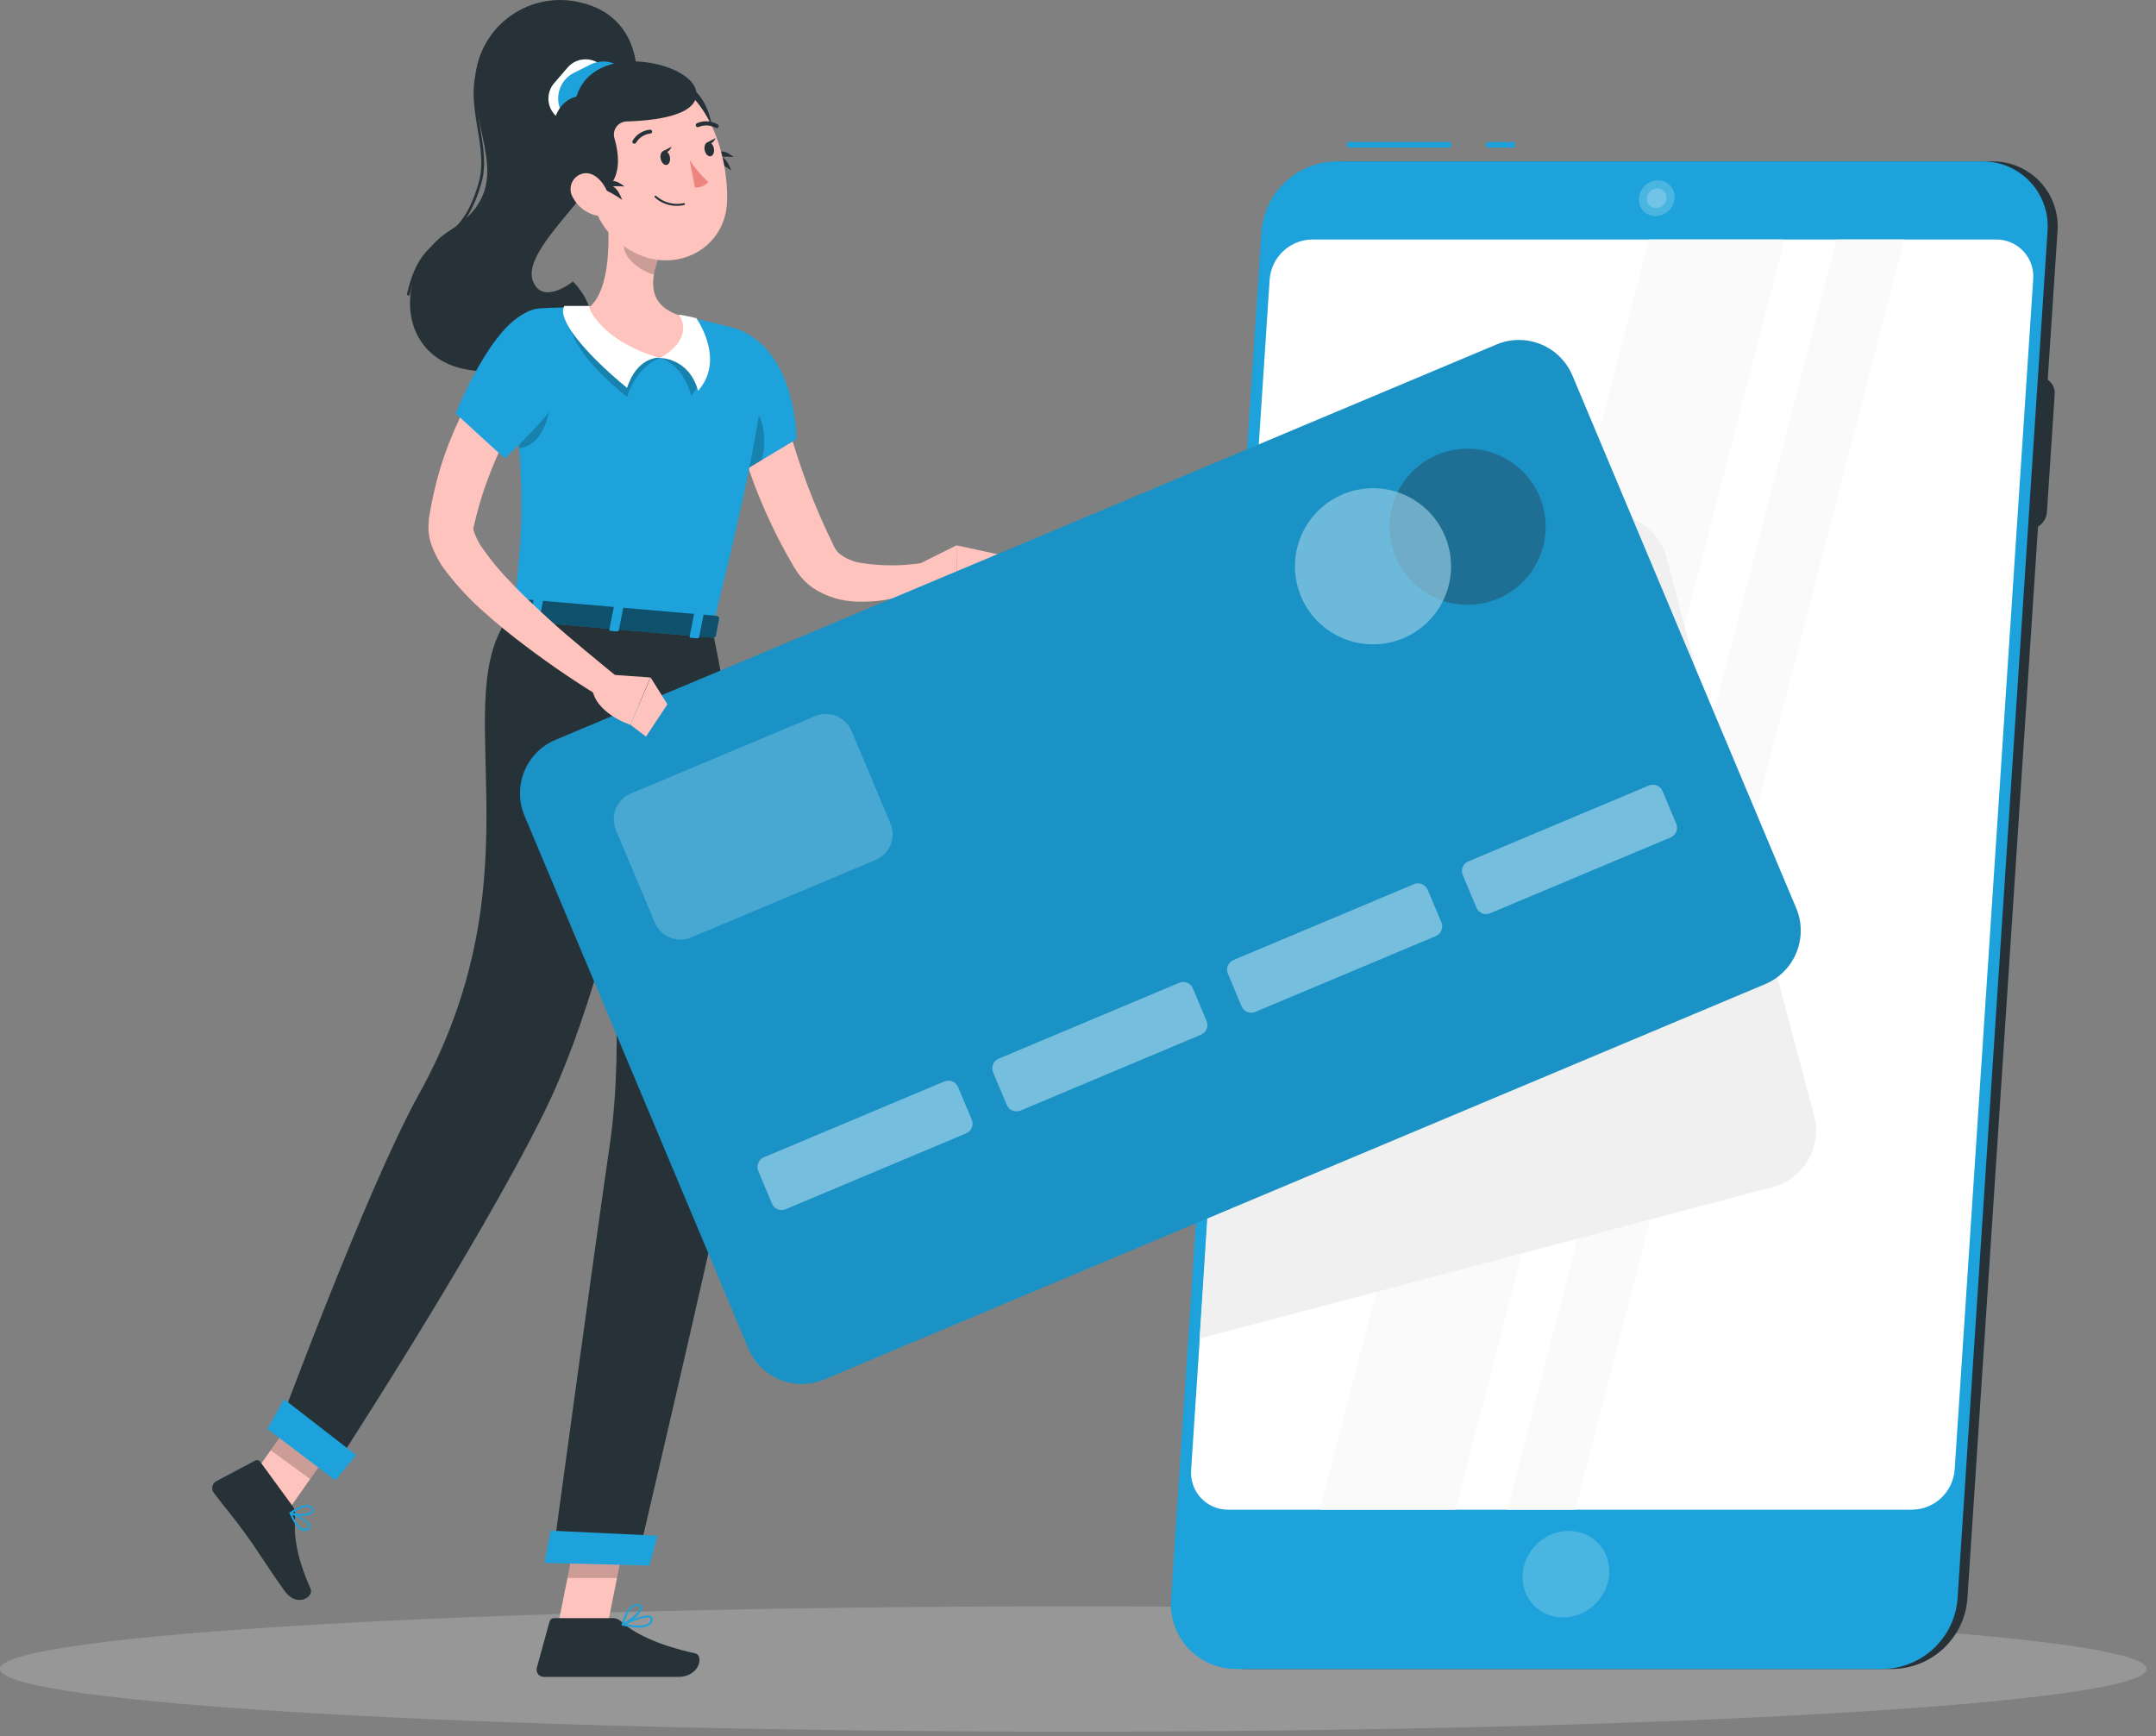 <svg width="149" height="120" viewBox="0 0 149 120" fill="none" xmlns="http://www.w3.org/2000/svg">
<rect x="0" y="0" width="149" height="120" fill="#808080" stroke="none"/>
<path opacity="0.2" d="M74.174 119.674C115.139 119.674 148.348 117.735 148.348 115.344C148.348 112.952 115.139 111.013 74.174 111.013C33.209 111.013 0 112.952 0 115.344C0 117.735 33.209 119.674 74.174 119.674Z" fill="#F5F5F5"/>
<path d="M130.811 115.344H86.129C85.506 115.35 84.889 115.227 84.317 114.983C83.744 114.738 83.229 114.376 82.804 113.921C82.379 113.467 82.053 112.928 81.848 112.34C81.642 111.753 81.562 111.129 81.611 110.508L87.846 15.99C87.951 14.688 88.536 13.471 89.489 12.577C90.442 11.683 91.693 11.176 92.999 11.154H137.678C138.3 11.148 138.917 11.272 139.489 11.517C140.061 11.762 140.575 12.123 141 12.578C141.425 13.033 141.75 13.571 141.955 14.159C142.16 14.746 142.241 15.37 142.192 15.99L135.964 110.508C135.86 111.81 135.274 113.027 134.322 113.921C133.369 114.815 132.117 115.322 130.811 115.344Z" fill="#263238"/>
<path d="M140.218 36.572H134.808C134.658 36.573 134.509 36.543 134.371 36.484C134.233 36.425 134.109 36.338 134.006 36.228C133.904 36.118 133.825 35.989 133.776 35.847C133.726 35.705 133.706 35.554 133.718 35.405L134.258 27.218C134.288 26.907 134.432 26.617 134.662 26.406C134.892 26.194 135.192 26.075 135.505 26.07H140.91C141.059 26.069 141.206 26.098 141.342 26.156C141.479 26.214 141.602 26.3 141.705 26.407C141.807 26.515 141.886 26.642 141.937 26.782C141.988 26.921 142.009 27.07 142 27.218L141.461 35.405C141.436 35.719 141.295 36.013 141.065 36.229C140.835 36.445 140.533 36.567 140.218 36.572Z" fill="#263238"/>
<path d="M104.694 9.815H102.716V10.198H104.694V9.815Z" fill="#1EA2DB"/>
<path d="M100.279 9.815H93.087V10.198H100.279V9.815Z" fill="#1EA2DB"/>
<path d="M130.13 115.344H85.448C84.825 115.35 84.208 115.226 83.636 114.981C83.064 114.736 82.549 114.375 82.124 113.92C81.7 113.465 81.374 112.927 81.168 112.34C80.963 111.752 80.881 111.129 80.93 110.508L87.18 15.99C87.285 14.688 87.871 13.471 88.823 12.577C89.776 11.683 91.027 11.176 92.334 11.154H137.016C137.636 11.152 138.25 11.278 138.819 11.525C139.387 11.772 139.899 12.134 140.32 12.588C140.742 13.042 141.065 13.579 141.269 14.165C141.472 14.75 141.552 15.372 141.504 15.99L135.283 110.508C135.179 111.81 134.593 113.027 133.641 113.921C132.688 114.815 131.436 115.322 130.13 115.344Z" fill="#1EA2DB"/>
<path d="M132.158 104.334H84.885C84.532 104.337 84.181 104.268 83.856 104.128C83.531 103.989 83.238 103.784 82.997 103.526C82.755 103.267 82.57 102.962 82.454 102.628C82.337 102.294 82.291 101.94 82.318 101.587L87.747 19.299C87.805 18.561 88.136 17.872 88.675 17.364C89.214 16.856 89.922 16.567 90.662 16.552H137.946C138.299 16.549 138.65 16.618 138.975 16.758C139.3 16.897 139.593 17.102 139.834 17.36C140.076 17.619 140.261 17.924 140.378 18.258C140.494 18.592 140.54 18.947 140.513 19.299L135.084 101.587C135.025 102.327 134.693 103.018 134.152 103.526C133.611 104.034 132.9 104.322 132.158 104.334Z" fill="white"/>
<path d="M123.34 16.552H113.952L91.209 104.334H100.597L123.34 16.552Z" fill="#FAFAFA"/>
<path d="M131.611 16.552H126.917L104.174 104.334H108.868L131.611 16.552Z" fill="#FAFAFA"/>
<path d="M125.375 77.134L115.168 38.53C114.895 37.504 114.227 36.628 113.309 36.093C112.391 35.559 111.299 35.411 110.272 35.68L86.125 42.061L82.904 92.505L122.525 82.034C123.551 81.76 124.427 81.09 124.961 80.172C125.495 79.254 125.644 78.162 125.375 77.134Z" fill="#F0F0F0"/>
<path opacity="0.2" d="M110.231 110.869C111.458 109.682 111.552 107.79 110.441 106.642C109.331 105.494 107.436 105.525 106.209 106.712C104.982 107.899 104.888 109.792 105.998 110.94C107.109 112.088 109.004 112.056 110.231 110.869Z" fill="white"/>
<path opacity="0.2" d="M115.731 13.698C115.704 14.032 115.554 14.343 115.31 14.572C115.066 14.8 114.745 14.929 114.411 14.934C114.253 14.935 114.096 14.902 113.95 14.839C113.805 14.776 113.674 14.684 113.567 14.568C113.459 14.451 113.376 14.314 113.324 14.165C113.272 14.015 113.251 13.856 113.263 13.698C113.289 13.365 113.439 13.053 113.683 12.824C113.927 12.595 114.248 12.467 114.583 12.463C114.741 12.462 114.898 12.495 115.044 12.558C115.189 12.621 115.32 12.713 115.427 12.829C115.535 12.945 115.618 13.083 115.67 13.232C115.722 13.382 115.743 13.54 115.731 13.698Z" fill="white"/>
<path opacity="0.2" d="M115.172 13.698C115.159 13.882 115.077 14.053 114.943 14.18C114.809 14.306 114.633 14.377 114.449 14.379C114.361 14.381 114.274 14.364 114.193 14.329C114.113 14.295 114.04 14.244 113.98 14.18C113.92 14.116 113.875 14.04 113.846 13.957C113.817 13.874 113.806 13.786 113.814 13.698C113.827 13.515 113.909 13.343 114.043 13.217C114.177 13.091 114.353 13.02 114.537 13.017C114.625 13.016 114.712 13.033 114.792 13.067C114.873 13.102 114.946 13.153 115.006 13.217C115.065 13.281 115.111 13.357 115.14 13.44C115.168 13.523 115.179 13.611 115.172 13.698Z" fill="white"/>
<path d="M43.309 8.924C44.736 5.416 44.223 1.143 40.176 0.186C39.284 -0.043 38.351 -0.061 37.451 0.135C36.551 0.331 35.709 0.735 34.994 1.315C34.278 1.895 33.708 2.634 33.33 3.474C32.952 4.314 32.776 5.23 32.815 6.15C32.976 9.976 35.493 13.163 31.082 15.936C26.672 18.71 27.142 27.069 35.673 25.454C44.204 23.84 39.594 19.452 39.594 19.452C39.594 19.452 37.502 21.158 36.828 19.421C35.975 17.172 41.656 13.029 43.309 8.924Z" fill="#263238"/>
<path d="M28.298 20.431L28.11 20.389C28.68 17.838 29.576 17.18 30.52 16.483C31.465 15.787 32.361 15.125 33.084 12.616C33.424 11.434 33.21 10.125 32.999 8.863C32.732 7.252 32.456 5.584 33.286 4.092L33.451 4.188C32.655 5.619 32.927 7.248 33.187 8.832C33.401 10.118 33.623 11.445 33.267 12.658C32.529 15.229 31.565 15.936 30.635 16.625C29.706 17.314 28.852 17.952 28.298 20.431Z" fill="#263238"/>
<path d="M54.174 28.194C54.2 28.324 54.246 28.519 54.288 28.695L54.422 29.234C54.514 29.598 54.617 29.961 54.724 30.324C54.943 31.047 55.176 31.778 55.428 32.497C55.933 33.944 56.51 35.366 57.157 36.755L57.639 37.761C57.721 37.941 57.837 38.103 57.98 38.239C58.41 38.585 58.923 38.812 59.468 38.897C60.899 39.129 62.357 39.129 63.787 38.897L64.304 40.523C63.908 40.698 63.503 40.851 63.091 40.982C62.681 41.119 62.265 41.233 61.844 41.327C60.966 41.529 60.066 41.612 59.166 41.575C58.107 41.545 57.078 41.221 56.194 40.638C55.696 40.293 55.276 39.847 54.962 39.33L54.9 39.234L54.862 39.169L54.786 39.031L54.629 38.764L54.319 38.22C53.518 36.761 52.816 35.251 52.215 33.699C51.924 32.933 51.637 32.134 51.404 31.327C51.289 30.944 51.174 30.519 51.071 30.106C50.968 29.693 50.876 29.303 50.792 28.813L54.174 28.194Z" fill="#FFC3BD"/>
<path d="M51.22 22.845C55.08 24.567 55.046 30.351 55.046 30.351L50.979 32.795C50.979 32.795 47.919 28.266 48.148 26.208C48.374 24.062 49.032 21.877 51.22 22.845Z" fill="#1EA2DB"/>
<path opacity="0.2" d="M51.829 27.78C50.773 26.713 49.843 27.945 48.994 29.311C49.577 30.518 50.24 31.685 50.98 32.803L52.648 31.801C52.977 30.527 52.881 28.852 51.829 27.78Z" fill="black"/>
<path d="M63.385 39.043L66.101 37.688L66.132 41.242C66.132 41.242 64.104 41.594 62.754 40.171L63.385 39.043Z" fill="#FFC3BD"/>
<path d="M69.021 38.32L68.554 40.959L66.132 41.242L66.102 37.688L69.021 38.32Z" fill="#FFC3BD"/>
<path d="M38.523 112.52L41.882 112.842L43.447 105.026L40.088 104.705L38.523 112.52Z" fill="#FFC3BD"/>
<path d="M16.499 103.358L19.23 105.347L23.787 98.882L21.052 96.893L16.499 103.358Z" fill="#FFC3BD"/>
<path d="M20.233 104.104L17.984 101.025C17.946 100.97 17.89 100.931 17.826 100.916C17.762 100.9 17.694 100.909 17.636 100.94L14.938 102.371C14.872 102.41 14.814 102.462 14.769 102.525C14.724 102.587 14.693 102.659 14.677 102.734C14.662 102.81 14.662 102.887 14.679 102.963C14.696 103.038 14.728 103.109 14.774 103.171C15.577 104.23 16.017 104.701 17.008 106.059C17.62 106.893 18.844 108.825 19.686 109.976C20.528 111.128 21.71 110.359 21.465 109.804C20.355 107.314 20.317 105.856 20.401 104.689C20.418 104.48 20.358 104.273 20.233 104.104Z" fill="#263238"/>
<path d="M42.326 111.828H38.294C38.221 111.828 38.151 111.852 38.094 111.896C38.036 111.941 37.995 112.003 37.976 112.073L37.1 115.252C37.079 115.327 37.075 115.406 37.09 115.483C37.105 115.56 37.137 115.632 37.184 115.694C37.232 115.757 37.294 115.807 37.364 115.841C37.434 115.875 37.512 115.892 37.59 115.891C39.013 115.891 39.687 115.891 41.458 115.891H46.879C48.351 115.891 48.657 114.403 48.049 114.265C45.318 113.66 43.742 112.826 42.896 112.031C42.739 111.894 42.535 111.821 42.326 111.828Z" fill="#263238"/>
<path opacity="0.2" d="M43.447 105.03L42.639 109.058H39.216L40.088 104.709L43.447 105.03Z" fill="black"/>
<path opacity="0.2" d="M21.052 96.893L23.787 98.886L21.438 102.218L18.703 100.225L21.052 96.893Z" fill="black"/>
<path d="M52.811 25.894C52.574 28.477 51.717 33.545 49.211 43.45L35.462 42.26C36.124 37.099 36.434 33.756 35.141 23.985C35.099 23.662 35.124 23.334 35.214 23.021C35.304 22.708 35.458 22.417 35.665 22.166C35.872 21.915 36.129 21.709 36.419 21.561C36.709 21.414 37.027 21.327 37.352 21.307C38.343 21.254 39.521 21.219 40.703 21.265C42.795 21.297 44.881 21.477 46.947 21.805C48.159 22.023 49.452 22.337 50.504 22.612C51.215 22.798 51.837 23.23 52.259 23.831C52.681 24.432 52.877 25.163 52.811 25.894Z" fill="#1EA2DB"/>
<path opacity="0.2" d="M35.493 26.847C35.669 28.377 35.799 29.743 35.876 30.967C37.142 30.856 38.076 29.467 38.171 26.564C37.697 25.16 36.568 25.669 35.493 26.847Z" fill="black"/>
<path d="M49.212 43.45C49.212 43.45 53.864 64.031 50.742 78.542C48.664 88.259 44.039 107.888 44.039 107.888L38.175 107.738C38.175 107.738 40.975 87.138 42.15 79.047C44.158 65.19 39.127 42.593 39.127 42.593L49.212 43.45Z" fill="#263238"/>
<path opacity="0.2" d="M43.848 47.608L40.914 52.233C41.798 57.717 42.358 63.248 42.594 68.798C46.718 61.415 44.763 51.514 43.848 47.608Z" fill="black"/>
<path d="M44.881 108.194L37.636 108.01L38.056 105.784L45.447 106.132L44.881 108.194Z" fill="#1EA2DB"/>
<path d="M46.205 43.232C46.205 43.232 43.478 65.057 37.56 76.973C32.782 86.598 22.785 101.897 22.785 101.897L19.132 98.97C19.132 98.97 25.383 82.05 28.933 75.657C37.644 59.972 30.524 48.017 35.463 42.26L46.205 43.232Z" fill="#263238"/>
<path d="M103.419 23.809L38.394 51.13C36.352 51.988 35.393 54.338 36.25 56.379L51.716 93.19C52.574 95.231 54.924 96.191 56.965 95.333L121.991 68.012C124.033 67.154 124.992 64.804 124.134 62.763L108.668 25.952C107.811 23.911 105.46 22.951 103.419 23.809Z" fill="#1EA2DB"/>
<path opacity="0.1" d="M103.419 23.809L38.394 51.13C36.352 51.988 35.393 54.338 36.25 56.379L51.716 93.19C52.574 95.231 54.924 96.191 56.965 95.333L121.991 68.012C124.033 67.154 124.992 64.804 124.134 62.763L108.668 25.952C107.811 23.911 105.46 22.951 103.419 23.809Z" fill="black"/>
<path opacity="0.2" d="M56.33 49.492L43.598 54.841C42.616 55.254 42.155 56.384 42.567 57.365L45.251 63.753C45.663 64.734 46.794 65.196 47.775 64.783L60.507 59.434C61.489 59.021 61.95 57.891 61.538 56.91L58.854 50.522C58.442 49.541 57.312 49.079 56.33 49.492Z" fill="white"/>
<path opacity="0.4" d="M65.264 74.74L52.79 79.981C52.422 80.136 52.248 80.56 52.403 80.928L53.35 83.181C53.505 83.549 53.928 83.723 54.297 83.568L66.771 78.327C67.139 78.172 67.312 77.748 67.158 77.38L66.211 75.126C66.056 74.758 65.632 74.585 65.264 74.74Z" fill="white"/>
<path opacity="0.4" d="M81.494 67.922L69.019 73.164C68.651 73.319 68.478 73.742 68.633 74.11L69.579 76.364C69.734 76.732 70.158 76.905 70.526 76.751L83.001 71.509C83.369 71.355 83.542 70.931 83.387 70.563L82.441 68.309C82.286 67.941 81.862 67.768 81.494 67.922Z" fill="white"/>
<path opacity="0.4" d="M97.72 61.105L85.246 66.346C84.877 66.501 84.704 66.925 84.859 67.293L85.806 69.547C85.961 69.915 86.385 70.088 86.753 69.933L99.227 64.692C99.596 64.537 99.769 64.113 99.614 63.745L98.667 61.492C98.512 61.123 98.088 60.95 97.72 61.105Z" fill="white"/>
<path opacity="0.4" d="M113.951 54.288L101.476 59.529C101.108 59.684 100.935 60.108 101.09 60.476L102.037 62.73C102.191 63.098 102.615 63.271 102.983 63.116L115.458 57.875C115.826 57.72 115.999 57.296 115.844 56.928L114.898 54.674C114.743 54.306 114.319 54.133 113.951 54.288Z" fill="white"/>
<g opacity="0.6">
<path opacity="0.6" d="M102.664 41.653C105.563 40.969 107.359 38.064 106.676 35.164C105.992 32.265 103.087 30.469 100.187 31.153C97.288 31.836 95.492 34.741 96.176 37.641C96.859 40.54 99.764 42.337 102.664 41.653Z" fill="#263238"/>
<path opacity="0.6" d="M99.204 42.372C100.991 39.988 100.508 36.607 98.124 34.82C95.741 33.033 92.36 33.517 90.573 35.901C88.786 38.284 89.269 41.665 91.653 43.452C94.036 45.239 97.417 44.755 99.204 42.372Z" fill="white"/>
</g>
<path d="M23.168 102.302L18.481 98.756L19.633 96.698L24.614 100.562L23.168 102.302Z" fill="#1EA2DB"/>
<path d="M35.325 41.438L34.598 42.616C34.54 42.704 34.647 42.815 34.804 42.826L49.227 44.073C49.349 44.073 49.456 44.031 49.471 43.955L49.701 42.734C49.72 42.65 49.617 42.57 49.483 42.558L35.558 41.353C35.515 41.346 35.471 41.351 35.43 41.365C35.39 41.38 35.353 41.405 35.325 41.438Z" fill="#1EA2DB"/>
<path opacity="0.5" d="M35.325 41.438L34.598 42.616C34.54 42.704 34.647 42.815 34.804 42.826L49.227 44.073C49.349 44.073 49.456 44.031 49.471 43.955L49.701 42.734C49.72 42.65 49.617 42.57 49.483 42.558L35.558 41.353C35.515 41.346 35.471 41.351 35.43 41.365C35.39 41.38 35.353 41.405 35.325 41.438Z" fill="black"/>
<path d="M37.065 43.155L36.683 43.124C36.61 43.124 36.557 43.075 36.564 43.029L36.878 41.445C36.878 41.395 36.954 41.365 37.031 41.372L37.413 41.403C37.49 41.403 37.544 41.453 37.532 41.499L37.218 43.082C37.203 43.128 37.134 43.163 37.065 43.155Z" fill="#1EA2DB"/>
<path d="M48.16 44.115L47.778 44.085C47.705 44.085 47.651 44.035 47.659 43.989L47.973 42.405C47.986 42.378 48.009 42.356 48.037 42.343C48.064 42.33 48.096 42.326 48.126 42.333L48.508 42.363C48.585 42.363 48.638 42.413 48.627 42.459L48.313 44.043C48.309 44.096 48.24 44.123 48.16 44.115Z" fill="#1EA2DB"/>
<path d="M42.613 43.637L42.23 43.603C42.154 43.603 42.1 43.553 42.112 43.507L42.426 41.923C42.426 41.878 42.502 41.843 42.575 41.851L42.957 41.885C43.03 41.885 43.084 41.935 43.076 41.981L42.762 43.565C42.755 43.611 42.69 43.641 42.613 43.637Z" fill="#1EA2DB"/>
<path d="M21.09 105.807C21.047 105.814 21.003 105.814 20.96 105.807C20.543 105.722 20.195 105.015 20.011 104.601C20.004 104.591 20 104.578 20 104.565C20 104.552 20.004 104.54 20.011 104.529C20.021 104.521 20.033 104.517 20.046 104.517C20.058 104.517 20.07 104.521 20.08 104.529C20.21 104.575 21.35 105.015 21.438 105.432C21.449 105.477 21.446 105.524 21.432 105.568C21.417 105.612 21.39 105.651 21.354 105.68C21.282 105.749 21.189 105.794 21.09 105.807ZM20.199 104.689C20.459 105.26 20.75 105.623 20.987 105.669C21.04 105.677 21.095 105.671 21.146 105.653C21.197 105.634 21.242 105.603 21.277 105.562C21.297 105.547 21.311 105.528 21.319 105.505C21.328 105.483 21.329 105.459 21.323 105.435C21.27 105.179 20.593 104.85 20.199 104.689Z" fill="#1EA2DB"/>
<path d="M21.125 104.743C20.761 104.788 20.392 104.749 20.046 104.628C20.035 104.624 20.026 104.616 20.019 104.607C20.012 104.597 20.009 104.586 20.007 104.575C20.006 104.563 20.008 104.551 20.012 104.54C20.017 104.53 20.025 104.52 20.034 104.513C20.069 104.491 20.857 103.917 21.331 104.024C21.39 104.035 21.445 104.059 21.493 104.094C21.542 104.129 21.582 104.174 21.61 104.227C21.648 104.275 21.669 104.334 21.669 104.395C21.669 104.456 21.648 104.515 21.61 104.563C21.474 104.678 21.302 104.741 21.125 104.743ZM20.233 104.54C20.616 104.651 21.331 104.659 21.507 104.464C21.538 104.433 21.564 104.383 21.507 104.284C21.488 104.248 21.462 104.218 21.429 104.194C21.397 104.17 21.359 104.154 21.32 104.146C20.998 104.081 20.447 104.399 20.233 104.54Z" fill="#1EA2DB"/>
<path d="M44.116 112.478C43.745 112.469 43.376 112.423 43.014 112.341C43.002 112.335 42.991 112.327 42.984 112.315C42.977 112.304 42.973 112.291 42.973 112.278C42.973 112.264 42.977 112.251 42.984 112.24C42.991 112.229 43.002 112.22 43.014 112.215C43.182 112.134 44.644 111.449 45.011 111.71C45.045 111.731 45.072 111.762 45.089 111.799C45.106 111.835 45.112 111.876 45.107 111.916C45.106 111.991 45.087 112.065 45.053 112.131C45.018 112.198 44.968 112.255 44.908 112.299C44.67 112.442 44.392 112.505 44.116 112.478ZM43.243 112.249C43.68 112.329 44.483 112.436 44.812 112.188C44.855 112.154 44.89 112.112 44.915 112.064C44.94 112.016 44.954 111.963 44.957 111.908C44.957 111.855 44.957 111.832 44.923 111.82C44.716 111.679 43.852 111.981 43.243 112.249Z" fill="#1EA2DB"/>
<path d="M43.03 112.341C43.016 112.346 43.001 112.346 42.988 112.341C42.978 112.333 42.971 112.323 42.966 112.312C42.962 112.3 42.962 112.288 42.965 112.276C42.965 112.211 43.309 110.768 44.113 110.86C44.312 110.887 44.365 110.983 44.377 111.063C44.426 111.445 43.504 112.172 43.061 112.352L43.03 112.341ZM44.032 110.975C43.523 110.975 43.229 111.817 43.129 112.153C43.608 111.901 44.277 111.3 44.235 111.067C44.235 111.048 44.235 110.994 44.086 110.979L44.032 110.975Z" fill="#1EA2DB"/>
<path d="M36.985 26.916L36.782 27.203L36.56 27.528C36.411 27.75 36.262 27.975 36.12 28.209C35.83 28.668 35.566 29.146 35.298 29.624C34.769 30.586 34.304 31.582 33.905 32.604C33.504 33.621 33.167 34.662 32.899 35.722L32.719 36.487C32.719 36.464 32.697 36.545 32.739 36.69C32.87 37.099 33.062 37.486 33.309 37.838C33.926 38.726 34.62 39.559 35.382 40.328C36.147 41.139 36.996 41.923 37.842 42.704C38.687 43.484 39.575 44.234 40.462 44.972C41.35 45.711 42.257 46.457 43.14 47.176L42.184 48.588C40.135 47.372 38.156 46.041 36.258 44.601C35.302 43.882 34.364 43.125 33.458 42.306C32.507 41.473 31.64 40.549 30.868 39.548C30.405 38.96 30.043 38.299 29.797 37.593C29.629 37.101 29.573 36.579 29.632 36.063V35.956V35.898L29.651 35.783L29.69 35.55L29.77 35.087C29.995 33.855 30.312 32.641 30.719 31.457C31.139 30.278 31.636 29.128 32.207 28.014C32.494 27.455 32.807 26.916 33.144 26.384C33.309 26.116 33.481 25.852 33.66 25.588L33.944 25.206C34.043 25.072 34.127 24.953 34.261 24.789L36.985 26.916Z" fill="#FFC3BD"/>
<path d="M36.645 21.525C34.021 22.214 31.488 28.576 31.488 28.576L34.885 31.682C34.885 31.682 40.222 26.816 40.042 24.62C39.893 22.753 38.753 20.967 36.645 21.525Z" fill="#1EA2DB"/>
<path opacity="0.2" d="M40.704 21.143C40.223 21.241 39.733 21.286 39.242 21.277C39.139 23.167 40.352 24.991 43.332 27.44C44.047 25.209 45.627 24.727 45.627 24.727L40.704 21.143Z" fill="black"/>
<path opacity="0.2" d="M46.947 21.744C46.947 21.744 47.296 21.793 48.126 21.985C48.681 22.838 49.4 25.466 47.766 27.34C47.131 25.045 45.616 24.754 45.616 24.754L46.947 21.744Z" fill="black"/>
<path d="M40.703 21.143C40.703 21.143 39.938 21.143 39.005 21.143C38.45 21.996 40.359 24.36 43.336 26.808C44.051 24.578 45.631 24.712 45.631 24.712L40.703 21.143Z" fill="white"/>
<path d="M46.947 21.744C46.947 21.744 47.296 21.793 48.126 21.985C48.681 22.838 49.878 25.148 48.244 27.008C47.609 24.712 45.616 24.743 45.616 24.743L46.947 21.744Z" fill="white"/>
<path d="M41.932 14.276C42.154 16.319 42.227 20.014 40.704 21.254C40.704 21.254 41.496 23.549 45.616 24.743C48.095 23.312 46.947 21.793 46.947 21.793C44.755 21.066 44.958 19.41 45.482 17.88L41.932 14.276Z" fill="#FFC3BD"/>
<path opacity="0.2" d="M43.378 15.749L45.482 17.88C45.353 18.234 45.256 18.599 45.191 18.97C44.346 18.775 43.122 17.895 43.11 16.992C43.126 16.565 43.217 16.144 43.378 15.749Z" fill="black"/>
<path d="M46.584 6.112C47.253 5.374 48.581 6.315 49.07 8.124C49.805 10.802 47.846 10.994 46.821 9.655C45.796 8.316 46.025 6.728 46.584 6.112Z" fill="#263238"/>
<path d="M48.657 10.814C49.329 11.046 49.964 11.373 50.543 11.786C50.21 10.975 49.912 10.481 48.657 10.814Z" fill="#263238"/>
<path d="M49.044 10.94C49.588 10.832 50.144 10.801 50.697 10.848C50.153 10.431 49.759 10.225 49.044 10.94Z" fill="#263238"/>
<path d="M40.126 11.085C40.979 14.349 41.274 15.749 43.271 17.115C46.281 19.173 50.103 17.413 50.245 13.959C50.371 10.852 48.956 6.04 45.463 5.359C44.693 5.202 43.896 5.246 43.148 5.486C42.4 5.726 41.726 6.153 41.191 6.728C40.656 7.302 40.276 8.005 40.09 8.768C39.904 9.531 39.916 10.329 40.126 11.085Z" fill="#FFC3BD"/>
<path d="M41.702 6.782L40.757 7.88C40.473 8.204 40.073 8.404 39.644 8.435C39.214 8.467 38.789 8.327 38.462 8.048C38.136 7.765 37.936 7.365 37.904 6.936C37.872 6.506 38.01 6.081 38.289 5.753L39.234 4.658C39.518 4.334 39.917 4.135 40.347 4.103C40.776 4.07 41.201 4.208 41.53 4.486C41.854 4.77 42.053 5.169 42.086 5.599C42.118 6.028 41.98 6.453 41.702 6.782Z" fill="white"/>
<path d="M42.575 8.006L41.427 8.58C40.956 8.81 40.413 8.845 39.916 8.677C39.419 8.508 39.009 8.15 38.776 7.681C38.545 7.209 38.51 6.665 38.678 6.168C38.847 5.671 39.205 5.26 39.675 5.026L40.822 4.452C41.294 4.221 41.839 4.187 42.336 4.356C42.833 4.525 43.244 4.884 43.477 5.355C43.708 5.826 43.742 6.37 43.573 6.867C43.404 7.363 43.045 7.773 42.575 8.006Z" fill="#1EA2DB"/>
<path d="M41.105 13.526C41.105 13.526 43.462 12.987 42.459 9.54C42.422 9.407 42.415 9.268 42.44 9.132C42.465 8.997 42.521 8.869 42.602 8.758C42.684 8.647 42.791 8.557 42.913 8.493C43.036 8.43 43.171 8.395 43.309 8.392C45.964 8.32 48.446 7.765 48.094 6.227C47.654 4.284 41.04 2.784 39.839 6.675C37.494 7.222 37.406 11.843 41.105 13.526Z" fill="#263238"/>
<path d="M41.117 12.845C41.789 13.078 42.424 13.405 43.003 13.817C42.67 13.014 42.372 12.52 41.117 12.845Z" fill="#263238"/>
<path d="M41.503 12.979C42.047 12.871 42.603 12.84 43.156 12.887C42.616 12.478 42.222 12.268 41.503 12.979Z" fill="#263238"/>
<path d="M39.59 13.649C39.896 14.225 40.417 14.657 41.04 14.85C41.87 15.098 42.299 14.364 42.085 13.572C41.89 12.861 41.224 11.877 40.386 11.973C40.204 11.998 40.031 12.068 39.883 12.177C39.734 12.286 39.615 12.43 39.536 12.596C39.457 12.762 39.421 12.945 39.43 13.129C39.44 13.313 39.495 13.492 39.59 13.649Z" fill="#FFC3BD"/>
<path d="M45.658 10.975C45.711 11.242 45.899 11.434 46.071 11.399C46.243 11.365 46.346 11.116 46.297 10.848C46.247 10.581 46.056 10.389 45.88 10.424C45.704 10.458 45.604 10.703 45.658 10.975Z" fill="#263238"/>
<path d="M48.699 10.374C48.753 10.646 48.936 10.833 49.112 10.799C49.288 10.764 49.388 10.519 49.334 10.252C49.281 9.984 49.097 9.792 48.921 9.827C48.745 9.861 48.646 10.106 48.699 10.374Z" fill="#263238"/>
<path d="M48.849 9.857L49.457 9.544C49.457 9.544 49.224 10.114 48.849 9.857Z" fill="#263238"/>
<path d="M47.655 11.047C48.015 11.614 48.452 12.129 48.952 12.577C48.835 12.705 48.692 12.806 48.532 12.872C48.372 12.938 48.199 12.968 48.026 12.96L47.655 11.047Z" fill="#ED847E"/>
<path d="M46.783 14.226C46.217 14.233 45.669 14.024 45.253 13.641C45.24 13.628 45.233 13.611 45.233 13.593C45.233 13.575 45.24 13.558 45.253 13.545C45.266 13.533 45.283 13.526 45.3 13.526C45.318 13.526 45.336 13.533 45.348 13.545C45.606 13.772 45.913 13.935 46.246 14.021C46.578 14.107 46.926 14.113 47.261 14.039C47.278 14.036 47.296 14.04 47.31 14.05C47.325 14.06 47.335 14.075 47.338 14.092C47.341 14.11 47.337 14.127 47.327 14.142C47.317 14.156 47.301 14.166 47.284 14.169C47.12 14.206 46.952 14.225 46.783 14.226Z" fill="#263238"/>
<path d="M43.833 9.93C43.809 9.929 43.785 9.923 43.764 9.911C43.734 9.893 43.712 9.863 43.703 9.829C43.695 9.794 43.7 9.758 43.718 9.727C43.845 9.512 44.021 9.331 44.232 9.198C44.443 9.065 44.682 8.984 44.931 8.962C44.966 8.962 45 8.976 45.026 9C45.051 9.024 45.067 9.057 45.069 9.092C45.069 9.11 45.066 9.127 45.06 9.144C45.054 9.16 45.044 9.175 45.032 9.188C45.02 9.201 45.006 9.211 44.99 9.218C44.974 9.226 44.956 9.23 44.939 9.23C44.733 9.253 44.536 9.324 44.364 9.438C44.192 9.551 44.049 9.704 43.948 9.884C43.934 9.901 43.916 9.913 43.896 9.921C43.876 9.929 43.855 9.932 43.833 9.93Z" fill="#263238"/>
<path d="M49.545 8.851C49.523 8.857 49.501 8.857 49.48 8.851C49.301 8.746 49.101 8.684 48.894 8.671C48.687 8.658 48.48 8.693 48.29 8.775C48.256 8.792 48.216 8.795 48.18 8.783C48.144 8.771 48.114 8.746 48.097 8.712C48.079 8.678 48.076 8.638 48.088 8.602C48.1 8.566 48.126 8.536 48.16 8.519C48.389 8.415 48.64 8.368 48.891 8.382C49.142 8.396 49.386 8.47 49.602 8.599C49.617 8.607 49.631 8.619 49.642 8.632C49.652 8.646 49.66 8.661 49.665 8.678C49.669 8.695 49.671 8.713 49.669 8.73C49.666 8.747 49.661 8.764 49.652 8.779C49.642 8.799 49.627 8.817 49.608 8.83C49.589 8.843 49.567 8.85 49.545 8.851Z" fill="#263238"/>
<path d="M41.89 46.606L44.95 46.82L43.569 50.091C43.569 50.091 41.014 49.284 40.91 47.413L41.89 46.606Z" fill="#FFC3BD"/>
<path d="M46.125 48.672L44.644 50.906L43.573 50.091L44.962 46.82L46.125 48.672Z" fill="#FFC3BD"/>
<path d="M45.807 10.454L46.415 10.141C46.415 10.141 46.181 10.711 45.807 10.454Z" fill="#263238"/>
</svg>
